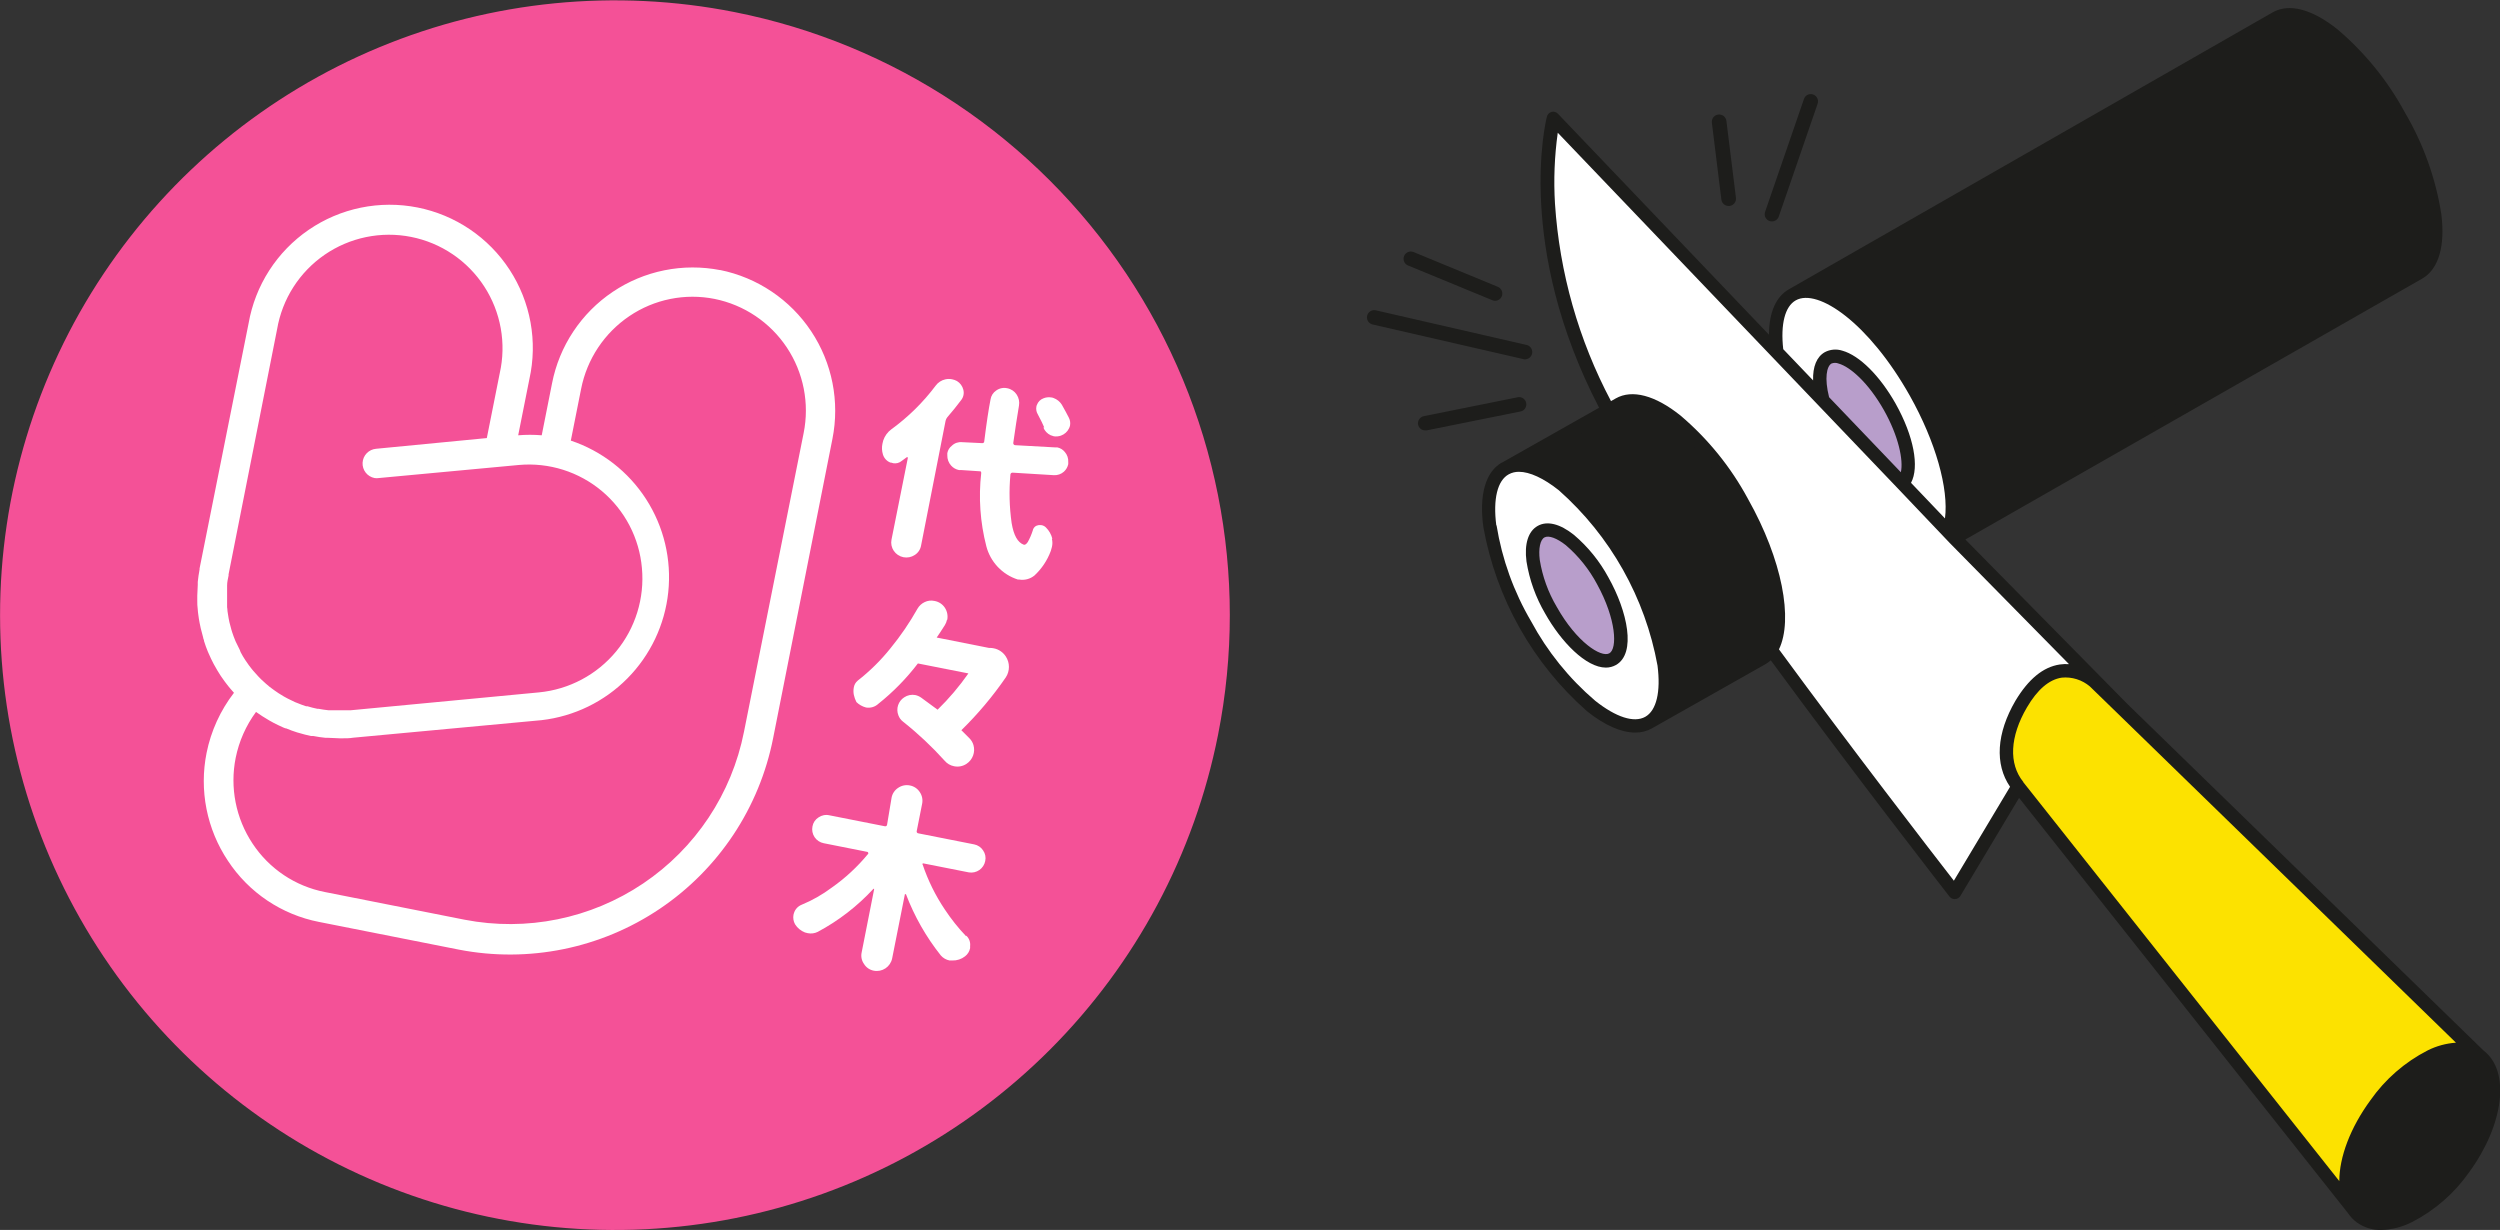 <?xml version="1.0" encoding="UTF-8"?> <svg xmlns="http://www.w3.org/2000/svg" width="311" height="153" viewBox="0 0 311 153" fill="none"><rect x="0" y="0" width="311" height="153" fill="#333333" stroke="none"/><g clip-path="url(#clip0_821_2)"><path d="M295.924 137.6C297.633 135.157 299.909 133.167 302.556 131.801C304.82 130.727 306.818 130.671 308.132 131.64C309.445 132.609 310.041 134.66 309.606 137.293C309.057 140.13 307.863 142.802 306.117 145.102C304.409 147.547 302.133 149.54 299.486 150.908C298.465 151.428 297.343 151.717 296.198 151.756C295.381 151.778 294.578 151.534 293.91 151.062C292.532 150.044 292.008 148.042 292.435 145.409C292.984 142.572 294.178 139.9 295.924 137.6Z" fill="#1D1D1B"></path><path d="M251.801 87.781C253.171 85.439 254.726 84.123 256.426 83.872C257.119 83.798 257.82 83.867 258.485 84.075C259.151 84.284 259.766 84.627 260.294 85.084L306.52 130.106L305.561 130.154C304.392 130.235 303.251 130.545 302.201 131.067C299.428 132.495 297.042 134.576 295.247 137.131C292.83 140.362 291.485 143.963 291.452 146.959V148.13L251.422 97.593C249.432 95.13 249.585 91.577 251.801 87.781Z" fill="#FCE200"></path><path d="M300.775 33.513L242.76 66.687L243.01 65.726C244.033 61.802 242.349 55.091 238.707 48.622C235.065 42.154 230.15 37.236 226.226 36.081L225.283 35.806L283.362 2.615C284.901 1.743 287.335 2.486 290.05 4.642C293.336 7.441 296.069 10.832 298.108 14.64C300.303 18.369 301.782 22.478 302.467 26.753C302.918 30.169 302.298 32.64 300.775 33.513Z" fill="#1D1D1B"></path><path d="M237.95 49.034C241.173 54.776 242.873 60.719 242.373 64.539L242.261 65.403L237.225 60.138L237.345 59.847C238.337 57.99 237.571 54.194 235.436 50.407C233.534 47.023 231.093 44.568 229.054 44.003C228.75 43.902 228.428 43.863 228.109 43.888C227.789 43.913 227.478 44.002 227.193 44.148C226.105 44.762 225.912 46.191 225.944 47.29V48.372L221.383 43.599V43.462C221.013 40.135 221.641 37.809 223.148 37.001C226.065 35.354 232.583 39.489 237.95 49.034Z" fill="white"></path><path d="M227.628 44.899C227.817 44.806 228.023 44.753 228.234 44.742C228.444 44.73 228.655 44.762 228.853 44.835C230.223 45.214 232.583 47.015 234.743 50.843C236.419 53.831 237.281 57.045 236.878 58.838L236.709 59.597L227.241 49.696L227.169 49.615V49.511C226.556 47.209 226.742 45.392 227.628 44.899Z" fill="#B89ECB"></path><path d="M187.461 58.62C188.992 57.756 191.433 58.491 194.149 60.647C200.652 66.403 205.031 74.186 206.581 82.742C207.017 86.19 206.388 88.661 204.849 89.533C204.394 89.78 203.884 89.905 203.366 89.897C201.94 89.897 200.143 89.089 198.161 87.474C194.878 84.673 192.145 81.282 190.104 77.477C187.91 73.746 186.431 69.638 185.744 65.363C185.293 61.963 185.922 59.492 187.461 58.62ZM199.741 72.05C198.676 70.07 197.249 68.308 195.534 66.857C194.705 66.095 193.649 65.626 192.529 65.525C192.165 65.521 191.807 65.612 191.49 65.791C190.474 66.364 190.055 67.794 190.313 69.829C190.665 72.049 191.431 74.183 192.569 76.12C194.737 79.964 197.694 82.645 199.773 82.645C200.139 82.649 200.5 82.557 200.82 82.378C203.06 81.094 202.029 76.128 199.741 72.05Z" fill="white"></path><path d="M200.409 81.652C200.221 81.752 200.01 81.802 199.797 81.797C198.234 81.797 195.478 79.592 193.295 75.708C192.208 73.866 191.475 71.836 191.135 69.724C190.926 68.109 191.208 66.922 191.941 66.494C192.674 66.066 193.77 66.494 195.059 67.495C196.698 68.879 198.065 70.558 199.088 72.445C201.521 76.919 201.763 80.844 200.409 81.652Z" fill="#B89ECB"></path><path d="M207.403 82.637C205.819 73.877 201.331 65.909 194.664 60.025C193.45 59.001 192.053 58.218 190.547 57.715L189.604 57.441L201.602 50.657C203.141 49.793 205.574 50.528 208.29 52.684C214.789 58.454 219.174 66.238 220.747 74.795C221.174 78.228 220.537 80.699 218.99 81.571L207.001 88.346L207.25 87.393C207.602 85.832 207.654 84.218 207.403 82.637Z" fill="#1D1D1B"></path><path d="M217.089 62.27C214.988 58.367 212.179 54.891 208.805 52.022C205.768 49.599 203.068 48.864 201.191 49.922L200.216 50.471L200.023 50.092C195.968 42.431 193.584 33.994 193.029 25.34C192.85 22.375 192.966 19.399 193.375 16.457L193.504 15.649L242.881 67.293L258.456 83.073L257.36 83.008C257.01 82.967 256.656 82.967 256.305 83.008C254.339 83.299 252.582 84.753 251.084 87.313C248.827 91.181 248.578 94.912 250.399 97.561L250.544 97.787L243.099 110.239L242.72 109.763C239.892 106.105 229.949 93.224 220.964 80.957L220.811 80.755L220.924 80.529C222.737 76.911 221.23 69.538 217.089 62.27Z" fill="white"></path><path d="M220.425 27.545C220.612 27.544 220.794 27.485 220.947 27.377C221.1 27.269 221.216 27.116 221.279 26.939L226.113 12.903C226.19 12.678 226.175 12.43 226.071 12.215C225.967 12 225.782 11.836 225.557 11.757C225.446 11.716 225.327 11.698 225.209 11.705C225.09 11.711 224.974 11.741 224.868 11.793C224.761 11.845 224.666 11.918 224.588 12.007C224.51 12.097 224.45 12.201 224.413 12.314L219.579 26.349C219.538 26.461 219.52 26.58 219.527 26.699C219.533 26.817 219.563 26.934 219.614 27.041C219.666 27.148 219.739 27.243 219.828 27.321C219.918 27.399 220.022 27.459 220.134 27.496C220.228 27.528 220.326 27.544 220.425 27.545Z" fill="#1D1D1B"></path><path d="M189.604 44.697C189.723 44.711 189.842 44.7 189.957 44.667C190.072 44.634 190.179 44.578 190.272 44.504C190.365 44.429 190.442 44.337 190.5 44.232C190.558 44.128 190.594 44.013 190.607 43.894C190.62 43.775 190.61 43.655 190.577 43.54C190.544 43.425 190.489 43.318 190.414 43.225C190.34 43.131 190.248 43.054 190.143 42.996C190.039 42.938 189.924 42.902 189.805 42.889L171.104 38.592C170.876 38.553 170.643 38.603 170.451 38.731C170.258 38.859 170.123 39.056 170.071 39.281C170.02 39.507 170.056 39.743 170.173 39.943C170.29 40.142 170.479 40.289 170.701 40.353L189.403 44.649C189.468 44.673 189.535 44.689 189.604 44.697Z" fill="#1D1D1B"></path><path d="M186.002 37.421C186.209 37.418 186.408 37.343 186.566 37.21C186.725 37.077 186.833 36.894 186.872 36.69C186.912 36.487 186.881 36.276 186.784 36.093C186.687 35.91 186.531 35.766 186.341 35.685L175.81 31.34C175.591 31.262 175.35 31.27 175.138 31.365C174.926 31.46 174.758 31.633 174.67 31.848C174.582 32.063 174.58 32.305 174.664 32.521C174.749 32.738 174.914 32.914 175.125 33.012L185.656 37.349C185.765 37.396 185.883 37.42 186.002 37.421Z" fill="#1D1D1B"></path><path d="M177.292 53.54C177.351 53.548 177.41 53.548 177.469 53.54L189.217 51.174C189.437 51.112 189.625 50.97 189.743 50.776C189.862 50.581 189.904 50.349 189.859 50.125C189.814 49.901 189.686 49.703 189.502 49.569C189.317 49.436 189.089 49.377 188.863 49.406L177.115 51.772C176.881 51.82 176.676 51.96 176.545 52.16C176.413 52.359 176.366 52.603 176.414 52.838C176.457 53.038 176.567 53.218 176.728 53.346C176.888 53.474 177.087 53.543 177.292 53.54Z" fill="#1D1D1B"></path><path d="M215.034 25.623H215.147C215.266 25.61 215.381 25.573 215.486 25.515C215.591 25.457 215.684 25.379 215.759 25.286C215.834 25.192 215.889 25.084 215.922 24.969C215.956 24.853 215.966 24.733 215.953 24.613L214.768 15.06C214.756 14.94 214.72 14.824 214.663 14.718C214.606 14.612 214.528 14.519 214.434 14.444C214.34 14.368 214.232 14.313 214.117 14.28C214.001 14.247 213.88 14.238 213.761 14.252C213.642 14.263 213.526 14.298 213.42 14.355C213.315 14.411 213.222 14.489 213.147 14.582C213.072 14.675 213.016 14.783 212.983 14.898C212.95 15.014 212.941 15.134 212.955 15.254L214.14 24.839C214.167 25.057 214.273 25.257 214.438 25.401C214.603 25.546 214.815 25.624 215.034 25.623Z" fill="#1D1D1B"></path><path d="M186.8 57.554H186.84L198.927 50.722C188.557 30.767 192.255 15.189 192.424 14.559C192.451 14.408 192.52 14.267 192.624 14.154C192.727 14.041 192.861 13.959 193.009 13.919C193.157 13.88 193.313 13.883 193.459 13.929C193.606 13.975 193.736 14.062 193.834 14.179L220.062 41.637C220.062 38.859 220.948 36.88 222.544 35.984L282.742 1.525C284.781 0.378 287.649 1.137 290.8 3.665C294.214 6.566 297.059 10.079 299.188 14.026C301.458 17.891 302.985 22.147 303.692 26.576C304.208 30.613 303.37 33.464 301.339 34.651L244.493 67.115L264.637 87.563L308.953 130.687C312.305 133.239 311.516 139.869 307.149 145.845C305.314 148.458 302.872 150.584 300.034 152.039C298.847 152.639 297.543 152.97 296.214 153.008C295.133 153.031 294.072 152.703 293.193 152.071C292.754 151.746 292.375 151.347 292.073 150.892L251.172 99.257L243.88 111.443C243.812 111.561 243.715 111.66 243.598 111.731C243.481 111.802 243.348 111.841 243.211 111.846H243.163C243.037 111.848 242.912 111.819 242.798 111.763C242.685 111.707 242.586 111.625 242.51 111.523C242.39 111.37 230.738 96.406 220.288 82.144C220.083 82.324 219.862 82.483 219.627 82.621L205.486 90.615C204.855 90.966 204.144 91.144 203.423 91.132C201.691 91.132 199.628 90.236 197.42 88.475C190.665 82.513 186.121 74.436 184.528 65.557C183.98 61.559 184.802 58.717 186.8 57.554ZM223.39 37.365C222.044 38.124 221.488 40.328 221.835 43.438L225.549 47.322C225.501 45.618 225.992 44.382 227.008 43.809C227.34 43.634 227.703 43.528 228.077 43.496C228.45 43.464 228.826 43.507 229.183 43.623C231.326 44.221 233.865 46.757 235.823 50.229C238.079 54.267 238.788 58.087 237.732 60.065L241.954 64.491C242.438 60.8 240.794 54.945 237.587 49.236C232.511 40.207 226.145 35.806 223.39 37.365ZM227.539 49.413L236.467 58.749C236.806 57.239 236.169 54.243 234.372 51.045C232.414 47.572 230.134 45.626 228.732 45.23C228.588 45.17 228.433 45.139 228.277 45.139C228.12 45.139 227.966 45.17 227.821 45.23C227.249 45.586 226.935 47.015 227.539 49.413ZM300.541 33.198C301.919 32.39 302.475 30.088 302.064 26.826C301.393 22.601 299.94 18.539 297.778 14.85C295.755 11.075 293.047 7.712 289.792 4.933C287.214 2.89 284.958 2.163 283.564 2.946L226.355 35.645C230.287 36.799 235.218 41.564 239.054 48.38C242.792 55.042 244.452 61.761 243.397 65.799L300.541 33.198ZM294.152 150.755C295.344 151.635 297.173 151.562 299.3 150.561C301.872 149.225 304.084 147.285 305.747 144.908C309.469 139.82 310.436 133.925 307.85 131.987C307.254 131.566 306.539 131.351 305.811 131.373C304.728 131.415 303.667 131.69 302.701 132.181C300.13 133.518 297.918 135.457 296.255 137.834C292.532 142.93 291.573 148.825 294.152 150.723V150.755ZM251.696 97.302L291.009 146.927C291.009 143.955 292.371 140.297 294.885 136.865C296.719 134.251 299.161 132.125 302 130.671C303.099 130.12 304.295 129.794 305.521 129.71L263.436 88.75L259.987 85.399C259.505 84.988 258.946 84.68 258.342 84.491C257.739 84.302 257.103 84.237 256.474 84.3C254.903 84.535 253.453 85.778 252.147 88.007C250.028 91.633 249.859 95.009 251.696 97.27V97.302ZM243.05 109.577L250.052 97.876C248.127 95.073 248.36 91.221 250.721 87.175C252.333 84.494 254.146 82.976 256.241 82.661C256.62 82.608 257.003 82.594 257.385 82.621L242.559 67.559L236.113 60.784L220.425 44.374L193.786 16.513C193.377 19.437 193.261 22.393 193.44 25.34C194.004 33.928 196.38 42.298 200.409 49.898L201.006 49.559C203.036 48.412 205.905 49.171 209.063 51.699C212.48 54.601 215.325 58.118 217.451 62.068C221.722 69.651 223.092 77.081 221.303 80.779C230.295 93.046 240.278 105.975 243.05 109.545V109.577ZM218.813 81.175C221.569 79.617 221.109 71.888 216.033 62.859C214.012 59.1 211.309 55.751 208.064 52.983C205.486 50.932 203.23 50.205 201.836 50.988L190.692 57.287C192.251 57.802 193.698 58.611 194.954 59.67C201.71 65.632 206.254 73.709 207.847 82.588C208.097 84.213 208.039 85.871 207.677 87.474L218.813 81.175ZM186.172 65.355C186.853 69.57 188.312 73.62 190.474 77.299C192.496 81.058 195.198 84.408 198.443 87.175C201.022 89.227 203.278 89.953 204.672 89.17C206.066 88.387 206.614 86.061 206.195 82.798C204.66 74.356 200.338 66.677 193.923 60.994C192.021 59.484 190.289 58.693 188.96 58.693C188.519 58.685 188.083 58.79 187.695 58.999C186.276 59.767 185.72 62.084 186.139 65.355H186.172Z" fill="#1D1D1B"></path><path d="M191.28 65.428C192.456 64.757 194.06 65.153 195.792 66.534C197.545 68.02 199.005 69.823 200.095 71.848C202.456 76.039 203.584 81.28 201.022 82.726C200.64 82.939 200.21 83.05 199.773 83.049C197.307 83.049 194.205 79.867 192.207 76.305C191.042 74.315 190.258 72.124 189.894 69.845C189.612 67.665 190.112 66.09 191.28 65.428ZM191.546 69.651C191.879 71.713 192.595 73.693 193.657 75.49C196.123 79.883 199.185 81.845 200.2 81.272C201.215 80.699 201.086 77.056 198.669 72.663C197.688 70.819 196.371 69.176 194.785 67.818C193.665 66.938 192.65 66.566 192.126 66.857C191.602 67.148 191.369 68.238 191.546 69.651Z" fill="#1D1D1B"></path></g><g clip-path="url(#clip1_821_2)"><path d="M151.526 91.408C148.583 106.246 141.305 119.878 130.613 130.581C119.921 141.283 106.296 148.575 91.46 151.534C76.624 154.493 61.243 152.987 47.263 147.205C33.283 141.423 21.332 131.626 12.921 119.052C4.509 106.479 0.016 91.694 0.008 76.566C8.30127e-05 61.439 4.479 46.649 12.877 34.066C21.276 21.484 33.217 11.675 47.191 5.879C61.165 0.083 76.544 -1.439 91.383 1.505C101.236 3.458 110.608 7.333 118.963 12.908C127.318 18.484 134.493 25.651 140.078 33.999C145.663 42.348 149.549 51.714 151.513 61.565C153.477 71.415 153.481 81.556 151.526 91.408" fill="#F45197"></path><path d="M110.851 57.546L111.136 57.628C111.315 57.656 111.498 57.646 111.674 57.599C111.849 57.552 112.012 57.468 112.153 57.353L112.803 56.876C112.803 56.876 112.803 56.876 112.874 56.876C112.885 56.877 112.895 56.88 112.904 56.885C112.913 56.891 112.921 56.898 112.927 56.907C112.932 56.916 112.936 56.926 112.938 56.936C112.939 56.946 112.938 56.957 112.935 56.967L110.902 67.132C110.854 67.372 110.855 67.618 110.904 67.858C110.953 68.097 111.049 68.324 111.187 68.525C111.466 68.936 111.895 69.221 112.382 69.318C112.869 69.415 113.374 69.316 113.789 69.044C113.997 68.914 114.175 68.742 114.312 68.539C114.449 68.335 114.541 68.106 114.582 67.864L117.632 52.342C117.669 52.182 117.742 52.032 117.846 51.905C118.456 51.203 119.025 50.492 119.554 49.79C119.701 49.609 119.803 49.397 119.853 49.169C119.902 48.941 119.897 48.705 119.838 48.479C119.727 48.029 119.442 47.641 119.045 47.401C118.861 47.3 118.662 47.228 118.456 47.188C118.178 47.127 117.89 47.127 117.612 47.188C117.121 47.293 116.687 47.575 116.392 47.981C114.839 50.051 112.985 51.877 110.892 53.399C110.417 53.747 110.062 54.233 109.875 54.792L109.774 55.209C109.682 55.647 109.703 56.102 109.835 56.53C109.902 56.76 110.021 56.971 110.183 57.148C110.346 57.324 110.546 57.461 110.77 57.546" fill="white"></path><path d="M129.791 53.175C129.958 53.601 130.282 53.947 130.696 54.141L131.092 54.273C131.389 54.32 131.693 54.292 131.977 54.192C132.198 54.114 132.402 53.993 132.576 53.836C132.751 53.679 132.892 53.489 132.993 53.277C133.049 53.164 133.09 53.045 133.115 52.921C133.17 52.599 133.12 52.267 132.973 51.976C132.769 51.569 132.475 51.02 132.088 50.339C131.849 49.96 131.492 49.671 131.072 49.516C130.987 49.48 130.898 49.456 130.807 49.445C130.465 49.383 130.112 49.422 129.791 49.556C129.608 49.625 129.443 49.732 129.306 49.871C129.169 50.009 129.064 50.176 128.998 50.36C128.96 50.429 128.936 50.505 128.927 50.583C128.867 50.897 128.921 51.221 129.079 51.498C129.465 52.23 129.75 52.789 129.903 53.175" fill="white"></path><path d="M130.909 67.01C130.777 66.483 130.503 66.001 130.116 65.618C129.973 65.472 129.788 65.373 129.587 65.333C129.446 65.313 129.302 65.313 129.16 65.333C128.994 65.359 128.839 65.435 128.718 65.551C128.596 65.668 128.513 65.819 128.479 65.984C128.324 66.477 128.119 66.954 127.869 67.407C127.697 67.681 127.524 67.803 127.361 67.763C126.599 67.488 126.1 66.594 125.846 65.059C125.565 63.069 125.514 61.053 125.694 59.051C125.694 58.984 125.721 58.919 125.768 58.871C125.816 58.824 125.881 58.797 125.948 58.797L131.102 59.112C131.329 59.125 131.556 59.093 131.771 59.018C131.985 58.943 132.183 58.826 132.353 58.675C132.625 58.427 132.814 58.1 132.891 57.74C132.899 57.652 132.899 57.563 132.891 57.475C132.917 57.014 132.76 56.561 132.454 56.215C132.219 55.928 131.893 55.73 131.529 55.656H131.255L126.273 55.381C126.208 55.374 126.148 55.341 126.106 55.289C126.064 55.238 126.044 55.173 126.05 55.107C126.294 53.348 126.538 51.803 126.761 50.461C126.845 49.984 126.743 49.493 126.477 49.089C126.344 48.883 126.171 48.707 125.969 48.571C125.766 48.435 125.537 48.341 125.297 48.296C125.061 48.244 124.817 48.243 124.581 48.292C124.344 48.341 124.121 48.439 123.925 48.581C123.737 48.706 123.578 48.869 123.457 49.06C123.336 49.251 123.256 49.465 123.223 49.688C122.99 50.868 122.725 52.606 122.441 54.893C122.442 54.925 122.437 54.957 122.425 54.987C122.413 55.017 122.395 55.044 122.372 55.066C122.349 55.088 122.321 55.105 122.291 55.115C122.261 55.126 122.229 55.13 122.197 55.127L119.665 55.005C119.438 54.983 119.208 55.011 118.992 55.086C118.776 55.161 118.579 55.283 118.415 55.442C118.117 55.67 117.914 55.999 117.846 56.367V56.642C117.833 57.114 118.005 57.574 118.323 57.923C118.575 58.203 118.91 58.396 119.279 58.471C119.363 58.484 119.449 58.484 119.533 58.471L121.831 58.624C121.983 58.624 122.065 58.624 122.065 58.848C121.718 61.89 121.932 64.97 122.695 67.936C122.943 68.904 123.434 69.793 124.12 70.521C124.807 71.248 125.666 71.789 126.619 72.093H126.761C127.099 72.153 127.445 72.14 127.776 72.054C128.108 71.968 128.417 71.812 128.683 71.595C129.59 70.752 130.287 69.707 130.716 68.546C130.774 68.383 130.821 68.216 130.858 68.047C130.938 67.713 130.938 67.365 130.858 67.031" fill="white"></path><path d="M117.835 77.115C117.94 76.591 117.834 76.047 117.541 75.6C117.394 75.379 117.204 75.19 116.982 75.045C116.76 74.9 116.511 74.802 116.25 74.757C115.838 74.665 115.408 74.715 115.03 74.899C114.654 75.076 114.342 75.363 114.135 75.722C113.158 77.46 112.033 79.11 110.77 80.653C109.575 82.144 108.21 83.492 106.703 84.668C106.447 84.879 106.274 85.175 106.216 85.501C106.155 85.81 106.155 86.128 106.216 86.437C106.284 86.751 106.393 87.055 106.541 87.341C106.872 87.665 107.282 87.897 107.73 88.012C108.004 88.06 108.285 88.043 108.552 87.964C108.818 87.885 109.062 87.745 109.265 87.555C111.106 86.09 112.758 84.403 114.186 82.533L120.468 83.773C119.334 85.394 118.051 86.905 116.636 88.287L114.603 86.793C114.386 86.638 114.14 86.527 113.881 86.467C113.64 86.42 113.392 86.42 113.151 86.469C112.91 86.518 112.681 86.614 112.478 86.752C112.119 86.983 111.852 87.331 111.72 87.736C111.589 88.142 111.601 88.581 111.756 88.978C111.871 89.297 112.075 89.576 112.346 89.781C114.199 91.251 115.926 92.873 117.51 94.63C117.812 94.99 118.228 95.234 118.689 95.321C118.958 95.377 119.235 95.378 119.504 95.324C119.773 95.27 120.029 95.162 120.255 95.006C120.623 94.759 120.903 94.401 121.054 93.985C121.206 93.568 121.222 93.114 121.099 92.689C121.008 92.374 120.84 92.088 120.611 91.855L119.594 90.838C121.646 88.83 123.498 86.627 125.125 84.261C125.377 83.876 125.511 83.426 125.511 82.965C125.511 82.505 125.377 82.055 125.125 81.669C124.957 81.408 124.738 81.183 124.481 81.009C124.224 80.834 123.935 80.713 123.63 80.653C123.467 80.615 123.299 80.598 123.132 80.602H123.03L116.524 79.311C116.768 78.965 117.103 78.457 117.541 77.766C117.667 77.563 117.756 77.339 117.805 77.105" fill="white"></path><path d="M120.184 116.465C119.203 115.435 118.315 114.319 117.53 113.131C116.373 111.408 115.449 109.538 114.785 107.571C114.775 107.561 114.766 107.549 114.76 107.536C114.754 107.523 114.751 107.509 114.751 107.494C114.751 107.48 114.754 107.466 114.76 107.453C114.766 107.439 114.775 107.428 114.785 107.418C114.808 107.407 114.832 107.402 114.857 107.402C114.881 107.402 114.906 107.407 114.928 107.418L120.529 108.526C120.985 108.601 121.453 108.495 121.832 108.231C122.212 107.968 122.474 107.567 122.563 107.113C122.613 106.887 122.615 106.652 122.57 106.425C122.524 106.197 122.432 105.982 122.298 105.792C122.173 105.597 122.009 105.43 121.816 105.301C121.624 105.171 121.408 105.083 121.18 105.04L114.237 103.667C114.203 103.664 114.17 103.654 114.141 103.636C114.112 103.619 114.087 103.595 114.068 103.567C114.049 103.538 114.038 103.506 114.033 103.472C114.029 103.439 114.032 103.405 114.043 103.372L114.714 99.987C114.765 99.737 114.765 99.48 114.715 99.231C114.664 98.981 114.564 98.744 114.42 98.534C114.281 98.32 114.101 98.137 113.889 97.995C113.678 97.853 113.44 97.757 113.189 97.71C112.94 97.659 112.682 97.659 112.433 97.71C112.183 97.761 111.946 97.861 111.736 98.005C111.521 98.142 111.337 98.323 111.196 98.534C111.054 98.746 110.957 98.984 110.912 99.235L110.353 102.59C110.35 102.623 110.34 102.656 110.322 102.685C110.305 102.715 110.281 102.74 110.253 102.758C110.224 102.777 110.192 102.789 110.158 102.793C110.125 102.797 110.09 102.794 110.058 102.783L103.166 101.421C102.936 101.369 102.698 101.366 102.467 101.412C102.236 101.457 102.017 101.55 101.824 101.685C101.627 101.808 101.458 101.971 101.328 102.163C101.198 102.356 101.111 102.574 101.071 102.803C101.024 103.033 101.023 103.27 101.068 103.5C101.113 103.73 101.204 103.949 101.334 104.144C101.465 104.339 101.633 104.506 101.829 104.635C102.024 104.764 102.244 104.853 102.474 104.897L107.903 105.975C107.926 105.979 107.947 105.99 107.963 106.006C107.98 106.022 107.991 106.043 107.995 106.066C108.014 106.087 108.025 106.114 108.025 106.142C108.025 106.171 108.014 106.198 107.995 106.219C106.673 107.83 105.137 109.252 103.43 110.447C102.285 111.3 101.039 112.007 99.719 112.552C99.497 112.642 99.297 112.779 99.133 112.955C98.97 113.131 98.847 113.34 98.774 113.568C98.745 113.637 98.725 113.708 98.713 113.782C98.633 114.192 98.701 114.617 98.906 114.981C99.197 115.442 99.628 115.799 100.136 115.998C100.252 116.038 100.371 116.069 100.492 116.089C100.909 116.171 101.341 116.114 101.722 115.927C104.317 114.541 106.66 112.73 108.655 110.569H108.737C108.741 110.596 108.741 110.624 108.737 110.651L107.191 118.478C107.135 118.726 107.133 118.983 107.183 119.232C107.234 119.481 107.337 119.716 107.486 119.922C107.619 120.139 107.797 120.325 108.007 120.469C108.217 120.612 108.456 120.71 108.706 120.755C109.21 120.851 109.731 120.745 110.157 120.46C110.584 120.174 110.88 119.733 110.983 119.23L112.569 111.24C112.569 111.24 112.569 111.24 112.63 111.24C112.691 111.24 112.691 111.24 112.701 111.24C113.747 113.99 115.211 116.562 117.042 118.864C117.327 119.186 117.709 119.404 118.13 119.485C118.245 119.496 118.361 119.496 118.476 119.485C119.046 119.502 119.603 119.318 120.052 118.966C120.379 118.716 120.604 118.354 120.682 117.95C120.69 117.868 120.69 117.787 120.682 117.706C120.711 117.465 120.684 117.22 120.601 116.992C120.518 116.765 120.382 116.56 120.204 116.394" fill="white"></path><path d="M89.614 33.607C87.314 33.155 84.947 33.161 82.649 33.624C80.35 34.088 78.166 35 76.221 36.309C74.276 37.617 72.608 39.297 71.313 41.251C70.017 43.205 69.12 45.395 68.672 47.696L67.391 54.151C66.417 54.07 65.438 54.07 64.463 54.151L65.856 47.157C66.373 44.84 66.421 42.443 65.998 40.107C65.575 37.771 64.69 35.543 63.393 33.554C62.096 31.565 60.415 29.856 58.449 28.526C56.482 27.196 54.269 26.273 51.94 25.811C49.611 25.349 47.213 25.357 44.888 25.834C42.562 26.312 40.355 27.25 38.397 28.593C36.44 29.936 34.77 31.657 33.487 33.654C32.203 35.652 31.333 37.886 30.925 40.225L24.826 70.721V70.843C24.734 71.361 24.653 71.859 24.602 72.388V72.744C24.602 73.232 24.541 73.679 24.541 74.106C24.541 74.279 24.541 74.452 24.541 74.665C24.541 75.051 24.541 75.438 24.602 75.844C24.602 76.058 24.653 76.271 24.673 76.495C24.694 76.719 24.775 77.196 24.836 77.511C24.897 77.826 24.927 77.938 24.968 78.142C25.059 78.538 25.161 78.924 25.273 79.311C25.273 79.422 25.344 79.534 25.375 79.646V79.728C25.527 80.215 25.68 80.632 25.842 81.029L25.944 81.263C26.157 81.75 26.361 82.188 26.584 82.604L26.676 82.767C26.92 83.204 27.164 83.631 27.428 84.028L27.581 84.251C27.835 84.627 28.109 84.993 28.384 85.339C28.475 85.451 28.567 85.573 28.669 85.684C28.77 85.796 28.963 86.02 29.106 86.183C27.413 88.379 26.247 90.935 25.7 93.654C25.237 95.957 25.233 98.328 25.688 100.633C26.144 102.937 27.049 105.129 28.353 107.083C29.64 109.04 31.305 110.72 33.249 112.026C35.194 113.331 37.38 114.236 39.678 114.686L57.083 118.133C65.758 119.816 74.747 117.99 82.078 113.054C89.408 108.118 94.48 100.476 96.182 91.804L103.552 54.609C104.481 49.968 103.531 45.148 100.91 41.207C98.29 37.266 94.213 34.526 89.574 33.587L89.614 33.607ZM29.837 80.866C29.675 80.551 29.512 80.205 29.339 79.85L29.258 79.666C29.116 79.331 28.994 78.985 28.882 78.65L28.78 78.314C28.689 78.01 28.608 77.704 28.536 77.389C28.465 77.074 28.465 77.054 28.435 76.881C28.404 76.708 28.343 76.332 28.302 76.037C28.262 75.743 28.302 75.733 28.252 75.549C28.252 75.234 28.252 74.929 28.252 74.584V74.177C28.252 73.811 28.252 73.456 28.252 73.028V72.815C28.252 72.418 28.353 72.002 28.435 71.595C28.435 71.595 28.435 71.493 28.435 71.443L34.473 40.946C34.791 39.087 35.477 37.31 36.492 35.721C37.507 34.132 38.831 32.761 40.384 31.692C41.938 30.622 43.69 29.875 45.537 29.493C47.384 29.112 49.289 29.104 51.139 29.471C52.989 29.837 54.747 30.571 56.309 31.628C57.87 32.685 59.205 34.045 60.233 35.626C61.261 37.208 61.961 38.979 62.293 40.835C62.625 42.692 62.582 44.596 62.166 46.436L60.56 54.497L46.784 55.828C46.342 55.867 45.929 56.063 45.62 56.382C45.312 56.701 45.129 57.121 45.105 57.564C45.082 58.007 45.219 58.444 45.492 58.794C45.765 59.144 46.156 59.383 46.591 59.468C46.77 59.498 46.952 59.498 47.13 59.468L62.379 58.045L64.575 57.841C66.421 57.679 68.281 57.883 70.048 58.44C71.815 58.998 73.455 59.898 74.874 61.089C76.293 62.28 77.463 63.74 78.318 65.384C79.173 67.028 79.695 68.824 79.855 70.67C80.198 74.415 79.044 78.144 76.645 81.041C74.247 83.938 70.799 85.769 67.056 86.132L43.613 88.358C43.287 88.358 42.962 88.358 42.596 88.358H42.24C41.874 88.358 41.508 88.358 41.122 88.358H40.878C40.471 88.317 40.054 88.256 39.627 88.175H39.556H39.485C39.089 88.094 38.672 87.992 38.245 87.86H38.082C37.726 87.748 37.371 87.616 36.984 87.453L36.72 87.352L35.795 86.904L35.327 86.65C35.093 86.518 34.87 86.376 34.646 86.233C34.422 86.091 34.29 86 34.117 85.868L33.538 85.441L33.06 85.034L32.481 84.505L32.125 84.139C31.911 83.916 31.698 83.682 31.505 83.448L31.281 83.174C31.056 82.897 30.846 82.608 30.651 82.31L30.529 82.137C30.315 81.822 30.122 81.486 29.929 81.12L29.837 80.866ZM92.552 91.031C91.033 98.735 86.521 105.522 80.006 109.905C73.49 114.288 65.503 115.908 57.794 114.412L40.4 110.966C38.58 110.608 36.848 109.892 35.307 108.859C33.766 107.826 32.446 106.496 31.423 104.948C29.336 101.809 28.579 97.97 29.319 94.274C29.735 92.208 30.599 90.258 31.851 88.561L31.962 88.643L32.623 89.09L33.487 89.618L34.077 89.944C34.463 90.137 34.849 90.33 35.246 90.503L35.5 90.605H35.581C36.059 90.808 36.517 90.97 36.964 91.113L37.188 91.174C37.686 91.326 38.204 91.458 38.692 91.56H38.814H38.977C39.485 91.662 39.993 91.733 40.502 91.784H40.807C41.295 91.784 41.762 91.845 42.22 91.845H42.698C43.094 91.845 43.501 91.845 43.907 91.773L67.371 89.588C71.418 89.121 75.185 87.288 78.05 84.392C80.916 81.496 82.708 77.71 83.132 73.659C83.556 69.607 82.586 65.532 80.383 62.106C78.179 58.68 74.873 56.107 71.01 54.812L72.291 48.377C73.017 44.682 75.177 41.425 78.299 39.32C79.836 38.281 81.564 37.557 83.382 37.191C85.2 36.824 87.073 36.822 88.892 37.185C92.573 37.93 95.807 40.106 97.885 43.233C99.962 46.361 100.714 50.185 99.974 53.867L92.552 91.031Z" fill="white"></path></g><defs><clipPath id="clip0_821_2"><rect width="141" height="152" fill="white" transform="matrix(-1 0 0 1 311 1)"></rect></clipPath><clipPath id="clip1_821_2"><rect width="153" height="153" fill="white"></rect></clipPath></defs></svg> 